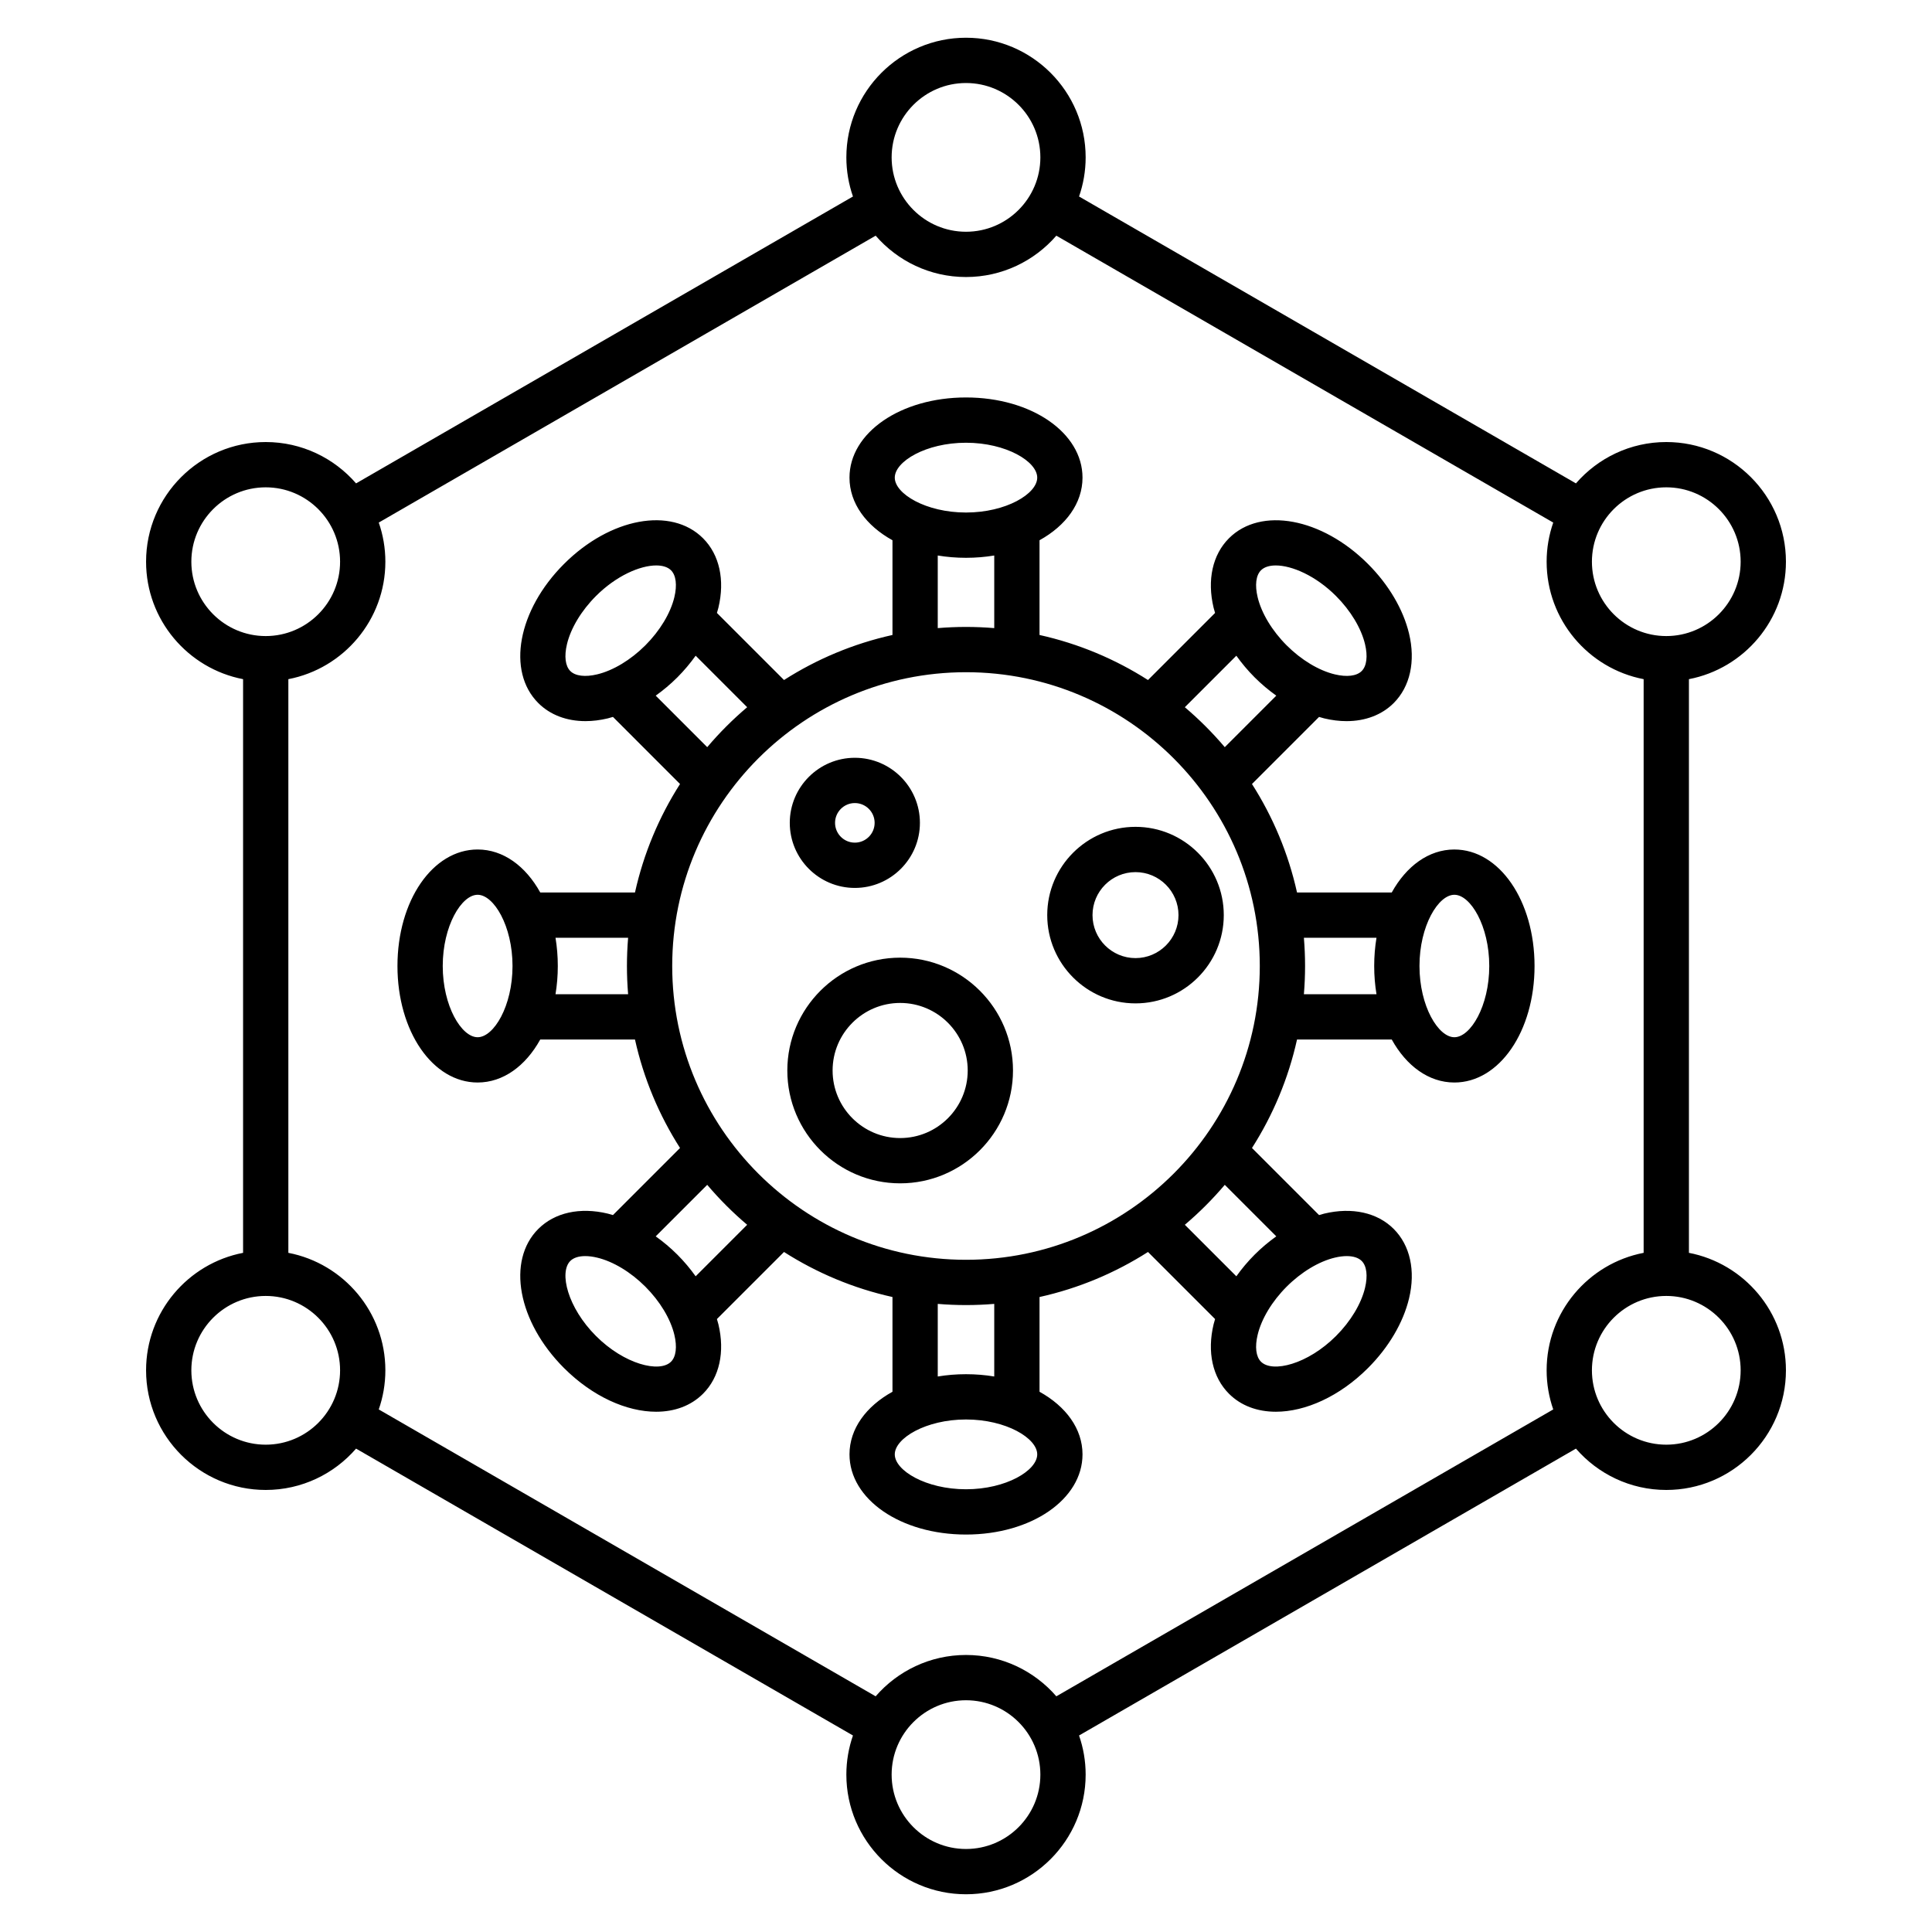 <svg xmlns="http://www.w3.org/2000/svg" id="Layer_1" height="512" viewBox="0 0 512 512" width="512"><path d="m447.583 332.014v-152.03c14.624-2.813 25.708-15.699 25.708-31.131 0-17.483-14.225-31.708-31.708-31.708-9.552 0-18.125 4.252-23.944 10.957l-131.681-76.027c1.129-3.251 1.75-6.738 1.75-10.368 0-17.483-14.225-31.707-31.708-31.707s-31.708 14.224-31.708 31.707c0 3.631.621 7.117 1.75 10.368l-131.681 76.027c-5.818-6.704-14.391-10.956-23.943-10.956-17.483 0-31.708 14.225-31.708 31.708 0 15.432 11.084 28.318 25.708 31.131v152.03c-14.624 2.813-25.708 15.699-25.708 31.131 0 17.483 14.225 31.708 31.708 31.708 9.552 0 18.125-4.252 23.943-10.956l131.681 76.026c-1.129 3.251-1.75 6.738-1.75 10.368 0 17.483 14.224 31.708 31.708 31.708s31.708-14.225 31.708-31.708c0-3.631-.621-7.117-1.75-10.368l131.682-76.026c5.818 6.704 14.391 10.956 23.943 10.956 17.483 0 31.708-14.225 31.708-31.708 0-15.432-11.085-28.318-25.708-31.132zm-6-202.868c10.867 0 19.708 8.841 19.708 19.708s-8.841 19.708-19.708 19.708-19.708-8.841-19.708-19.708 8.84-19.708 19.708-19.708zm-185.583-107.146c10.867 0 19.708 8.841 19.708 19.707 0 10.867-8.841 19.708-19.708 19.708s-19.708-8.841-19.708-19.708c0-10.866 8.84-19.707 19.708-19.707zm-205.291 126.854c0-10.867 8.841-19.708 19.708-19.708s19.708 8.841 19.708 19.708-8.841 19.708-19.708 19.708-19.708-8.841-19.708-19.708zm19.708 234c-10.867 0-19.708-8.841-19.708-19.708s8.841-19.708 19.708-19.708 19.708 8.841 19.708 19.708-8.84 19.708-19.708 19.708zm185.583 107.146c-10.867 0-19.708-8.841-19.708-19.708s8.841-19.708 19.708-19.708 19.708 8.841 19.708 19.708-8.841 19.708-19.708 19.708zm23.942-40.46c-5.818-6.704-14.391-10.956-23.943-10.956s-18.125 4.252-23.943 10.956l-131.681-76.026c1.129-3.251 1.75-6.738 1.75-10.369 0-15.432-11.084-28.318-25.708-31.131v-152.03c14.624-2.813 25.708-15.699 25.708-31.131 0-3.63-.621-7.117-1.75-10.368l131.681-76.027c5.818 6.704 14.391 10.956 23.943 10.956s18.125-4.252 23.943-10.956l131.682 76.027c-1.128 3.251-1.75 6.737-1.75 10.367 0 15.432 11.084 28.318 25.708 31.131v152.03c-14.624 2.813-25.708 15.699-25.708 31.131 0 3.631.621 7.117 1.75 10.368zm161.641-66.686c-10.867 0-19.708-8.841-19.708-19.708s8.841-19.708 19.708-19.708 19.708 8.841 19.708 19.708-8.841 19.708-19.708 19.708zm-56.16-157.73c-6.785 0-12.73 4.403-16.594 11.389h-25.106c-2.301-10.363-6.392-20.06-11.938-28.743l17.778-17.778c.456.132.912.279 1.366.388 2.034.487 4.018.728 5.917.728 4.971 0 9.355-1.646 12.501-4.792 4.349-4.348 5.829-11.061 4.063-18.418-1.541-6.42-5.402-12.968-10.873-18.438 0-.001.001 0 0-.001-12.24-12.238-28.431-15.231-36.855-6.808-4.349 4.348-5.829 11.061-4.063 18.418.109.455.256.911.388 1.367l-17.778 17.778c-8.684-5.546-18.381-9.637-28.744-11.938v-25.106c6.986-3.864 11.39-9.809 11.39-16.594 0-11.914-13.562-21.246-30.876-21.246s-30.876 9.332-30.876 21.246c0 6.786 4.404 12.731 11.39 16.594v25.105c-10.364 2.301-20.061 6.392-28.744 11.938l-17.778-17.778c.132-.456.279-.912.388-1.367 1.766-7.357.285-14.07-4.063-18.418-8.425-8.427-24.614-5.436-36.855 6.809-12.243 12.242-15.234 28.432-6.811 36.855 3.146 3.146 7.531 4.792 12.502 4.792 1.899 0 3.884-.24 5.917-.728.455-.109.911-.256 1.367-.389l17.777 17.779c-5.545 8.684-9.636 18.38-11.937 28.743h-25.107c-3.864-6.986-9.809-11.389-16.594-11.389-11.914 0-21.246 13.562-21.246 30.876s9.332 30.876 21.246 30.876c6.786 0 12.73-4.404 16.594-11.39h25.106c2.3 10.363 6.391 20.06 11.937 28.744l-17.777 17.779c-.456-.132-.912-.279-1.367-.389-7.362-1.768-14.071-.285-18.418 4.063-8.425 8.424-5.434 24.613 6.81 36.855 7.555 7.556 16.613 11.588 24.422 11.588 4.845 0 9.209-1.553 12.434-4.778 4.349-4.348 5.829-11.061 4.063-18.418-.109-.455-.256-.911-.389-1.367l17.779-17.777c8.684 5.546 18.38 9.637 28.744 11.937v25.106c-6.986 3.863-11.39 9.808-11.39 16.594 0 11.914 13.562 21.247 30.876 21.247s30.876-9.333 30.876-21.247c0-6.786-4.404-12.73-11.39-16.594v-25.106c10.363-2.3 20.06-6.391 28.744-11.937l17.779 17.777c-.132.456-.28.912-.389 1.367-1.766 7.357-.285 14.07 4.063 18.419 3.226 3.225 7.589 4.776 12.434 4.776 7.809 0 16.867-4.031 24.422-11.586.001-.001 0 0 0-.001 5.471-5.47 9.332-12.019 10.873-18.438 1.766-7.357.285-14.07-4.063-18.418-4.347-4.348-11.06-5.826-18.418-4.063-.455.109-.911.256-1.366.388l-17.778-17.778c5.546-8.684 9.637-18.381 11.938-28.744h25.105c3.864 6.986 9.809 11.39 16.594 11.39 11.914 0 21.246-13.562 21.246-30.876s-9.332-30.873-21.246-30.873zm-258.847 49.752c-4.275 0-9.246-8.245-9.246-18.876s4.971-18.876 9.246-18.876c4.276 0 9.247 8.245 9.247 18.876s-4.971 18.876-9.247 18.876zm207.591-123.739c.859-.859 2.229-1.288 3.923-1.288 4.266 0 10.583 2.716 15.964 8.096v.001c3.87 3.869 6.673 8.518 7.688 12.753.77 3.204.449 5.804-.88 7.133-1.327 1.329-3.927 1.65-7.132.88-4.235-1.017-8.884-3.819-12.754-7.688-3.869-3.87-6.672-8.519-7.688-12.754-.769-3.207-.448-5.806.879-7.133zm-6.524 22.632c1.43 1.999 3.042 3.931 4.849 5.738s3.739 3.419 5.738 4.849l-13.651 13.651c-3.23-3.814-6.772-7.356-10.587-10.587zm-71.643-56.439c10.631 0 18.876 4.971 18.876 9.246 0 4.276-8.245 9.247-18.876 9.247s-18.876-4.971-18.876-9.247c0-4.275 8.245-9.246 18.876-9.246zm-7.487 29.885c2.39.396 4.895.609 7.486.609s5.096-.213 7.486-.609v19.241c-2.469-.205-4.965-.314-7.486-.314s-5.017.11-7.486.314zm-97.378 30.616c-1.328-1.328-1.648-3.928-.879-7.133 1.017-4.235 3.819-8.884 7.688-12.754 5.381-5.38 11.698-8.096 15.964-8.096 1.693 0 3.063.429 3.923 1.287 1.327 1.328 1.648 3.928.879 7.133-1.017 4.235-3.819 8.884-7.688 12.754-3.87 3.869-8.519 6.672-12.754 7.688-3.206.77-5.804.448-7.133-.879zm22.635 6.524c1.998-1.43 3.93-3.042 5.737-4.849s3.419-3.739 4.849-5.738l13.651 13.651c-3.814 3.23-7.356 6.772-10.586 10.586zm-26.556 79.131c.396-2.39.609-4.895.609-7.486 0-2.592-.213-5.097-.609-7.487h19.243c-.205 2.47-.314 4.966-.314 7.487s.11 5.017.314 7.486zm30.618 97.378c-3.023 3.021-12.37.708-19.887-6.81s-9.833-16.862-6.81-19.887c.854-.853 2.23-1.29 3.956-1.29.961 0 2.03.136 3.177.411 4.235 1.017 8.884 3.819 12.754 7.689 3.869 3.869 6.672 8.518 7.688 12.753.77 3.206.45 5.806-.878 7.134zm6.523-22.634c-1.43-1.998-3.042-3.93-4.849-5.736-1.807-1.807-3.738-3.419-5.737-4.849l13.651-13.652c3.23 3.814 6.772 7.355 10.586 10.586zm71.645 56.44c-10.631 0-18.876-4.971-18.876-9.247 0-4.275 8.245-9.246 18.876-9.246s18.876 4.971 18.876 9.246c-.001 4.276-8.246 9.247-18.876 9.247zm7.486-29.885c-2.39-.395-4.895-.609-7.486-.609s-5.096.213-7.486.609v-19.242c2.469.205 4.965.314 7.486.314s5.017-.11 7.486-.314zm93.422-31.907c1.725 0 3.103.438 3.956 1.29 1.328 1.328 1.648 3.929.879 7.133-1.016 4.235-3.818 8.884-7.688 12.753v.001c-7.518 7.516-16.862 9.83-19.887 6.81-1.328-1.328-1.648-3.929-.879-7.133 1.017-4.235 3.819-8.884 7.688-12.754 3.87-3.869 8.519-6.672 12.754-7.688 1.146-.276 2.216-.412 3.177-.412zm-18.678-5.234c-1.999 1.43-3.93 3.042-5.737 4.849s-3.419 3.739-4.849 5.737l-13.651-13.651c3.814-3.23 7.356-6.772 10.586-10.586zm-82.23 6.213c-42.931 0-77.857-34.927-77.857-77.857 0-42.932 34.927-77.858 77.857-77.858 42.932 0 77.858 34.927 77.858 77.858s-34.927 77.857-77.858 77.857zm89.543-70.371c.205-2.469.314-4.965.314-7.486 0-2.522-.11-5.018-.314-7.487h19.242c-.396 2.391-.609 4.896-.609 7.487s.213 5.096.609 7.486zm39.88 11.39c-4.276 0-9.247-8.245-9.247-18.876s4.971-18.876 9.247-18.876c4.275 0 9.246 8.245 9.246 18.876s-4.97 18.876-9.246 18.876zm-158.881-39.567c9.509 0 17.244-7.735 17.244-17.244s-7.735-17.244-17.244-17.244-17.244 7.735-17.244 17.244 7.736 17.244 17.244 17.244zm0-22.489c2.892 0 5.244 2.353 5.244 5.244s-2.353 5.244-5.244 5.244-5.244-2.353-5.244-5.244 2.353-5.244 5.244-5.244zm50.986 29.693c0 12.898 10.494 23.393 23.393 23.393s23.393-10.494 23.393-23.393-10.494-23.393-23.393-23.393-23.393 10.494-23.393 23.393zm34.785 0c0 6.282-5.11 11.393-11.393 11.393s-11.393-5.11-11.393-11.393 5.11-11.393 11.393-11.393 11.393 5.11 11.393 11.393zm-73.762 11.277c-16.488 0-29.903 13.415-29.903 29.903s13.415 29.903 29.903 29.903 29.903-13.415 29.903-29.903-13.414-29.903-29.903-29.903zm0 47.807c-9.872 0-17.903-8.031-17.903-17.903s8.031-17.903 17.903-17.903 17.903 8.031 17.903 17.903-8.031 17.903-17.903 17.903z"></path></svg>